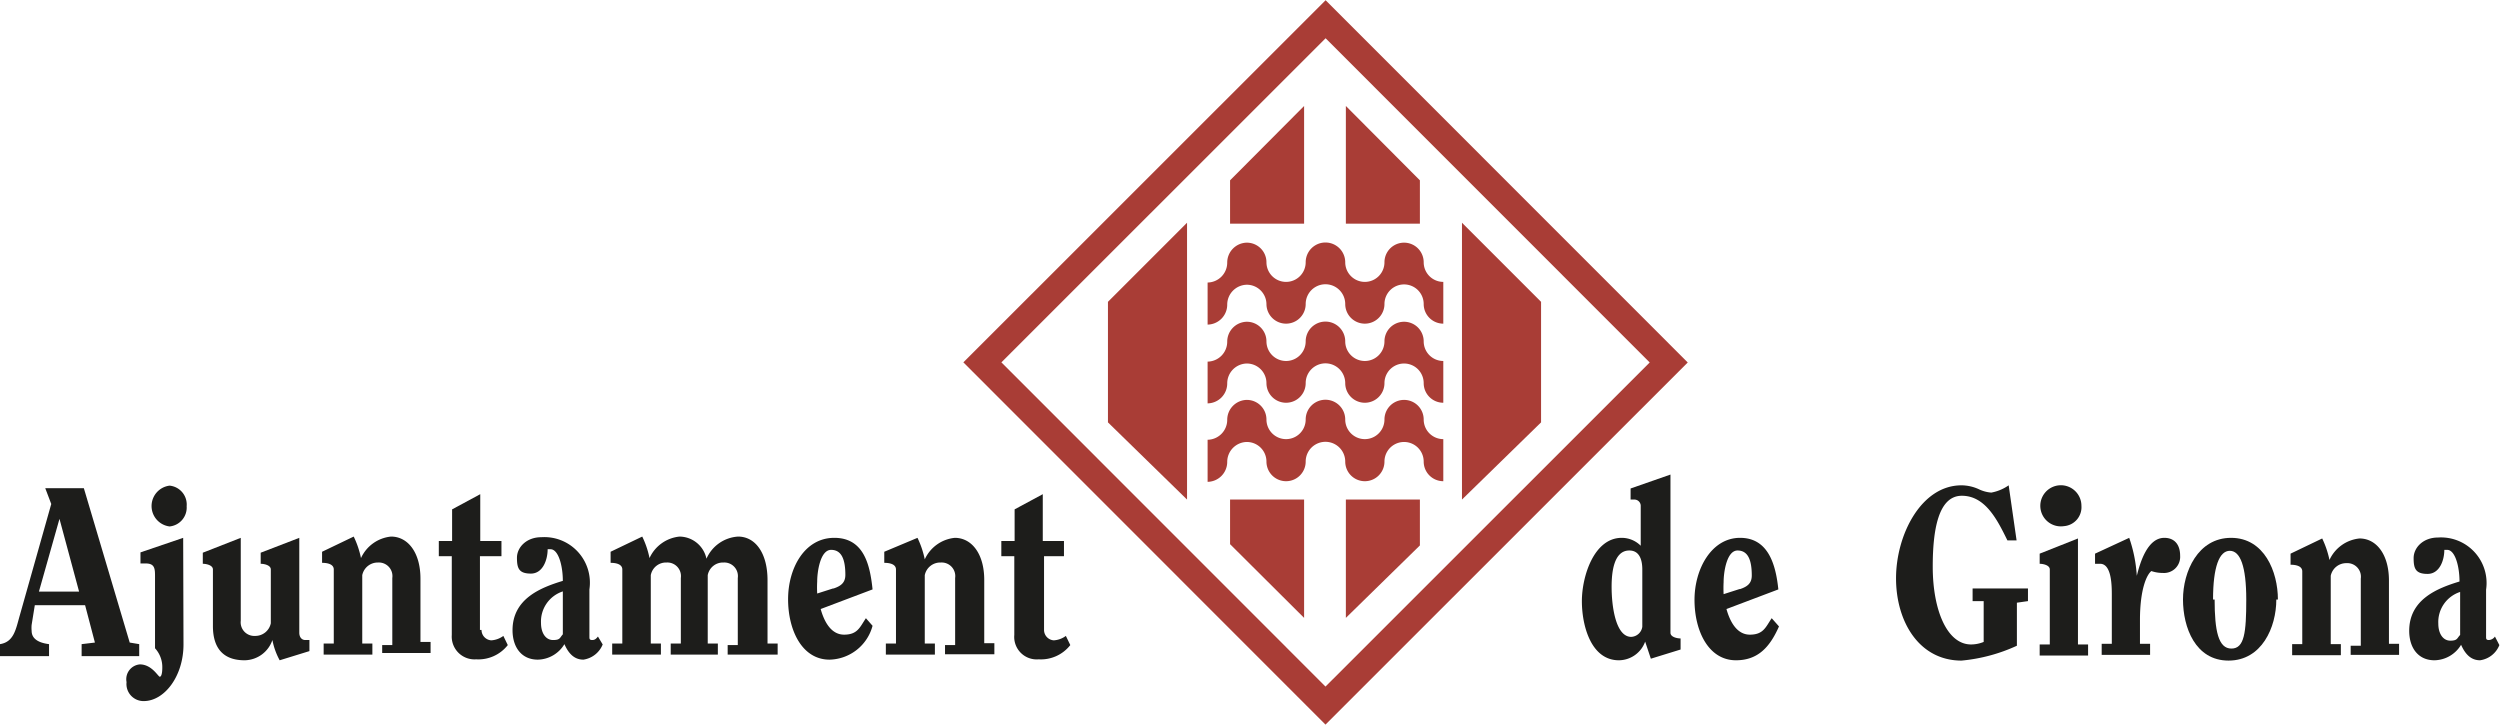 <svg xmlns="http://www.w3.org/2000/svg" viewBox="0 0 79.02 22.9"><defs><style>.cls-1{fill:#a93d36;}.cls-2{fill:none;stroke:#a93d36;stroke-width:0.85px;}.cls-3{fill:#1d1d1b;}</style></defs><title>patro-ajuntament-de-girona</title><g id="Layer_2" data-name="Layer 2"><g id="Capa_1" data-name="Capa 1"><path class="cls-1" d="M45.62,10.23A.62.62,0,0,1,45,9.61a.62.62,0,1,0-1.24,0,.62.62,0,1,1-1.24,0,.62.62,0,1,0-1.25,0,.62.62,0,1,1-1.24,0A.62.62,0,0,0,39.41,9a.63.63,0,0,0-.62.63.63.63,0,0,1-.62.63V8.93a.63.63,0,0,0,.62-.63.63.63,0,0,1,.62-.63.62.62,0,0,1,.62.62.62.62,0,1,0,1.24,0,.62.62,0,0,1,1.25,0,.62.62,0,1,0,1.24,0,.62.62,0,1,1,1.24,0,.62.62,0,0,0,.62.62v1.32"/><path class="cls-1" d="M45.62,12.73a.62.62,0,0,1-.62-.62.62.62,0,1,0-1.24,0,.62.62,0,1,1-1.24,0,.62.62,0,1,0-1.25,0,.62.62,0,1,1-1.24,0,.62.62,0,0,0-.62-.62.63.63,0,0,0-.62.63.63.63,0,0,1-.62.63V11.43a.63.63,0,0,0,.62-.63.63.63,0,0,1,.62-.63.62.62,0,0,1,.62.62.62.62,0,1,0,1.24,0,.62.62,0,0,1,1.25,0,.62.62,0,1,0,1.24,0,.62.62,0,1,1,1.24,0,.62.62,0,0,0,.62.62v1.32"/><path class="cls-1" d="M45.62,15.21a.62.62,0,0,1-.62-.62.62.62,0,0,0-1.24,0,.62.62,0,1,1-1.24,0,.62.62,0,0,0-1.25,0,.62.62,0,1,1-1.24,0,.62.62,0,0,0-.62-.62.63.63,0,0,0-.62.63.63.63,0,0,1-.62.63V13.9a.63.63,0,0,0,.62-.63.63.63,0,0,1,.62-.63.62.62,0,0,1,.62.62.62.62,0,1,0,1.24,0,.62.62,0,0,1,1.25,0,.62.62,0,1,0,1.24,0,.62.62,0,0,1,1.24,0,.62.62,0,0,0,.62.62v1.32"/><rect class="cls-2" x="34.23" y="3.78" width="15.34" height="15.34" transform="translate(4.17 32.98) rotate(-44.99)"/><polyline class="cls-1" points="38.88 17.2 38.88 15.79 41.22 15.79 41.22 19.53 38.88 17.2"/><polyline class="cls-1" points="42.54 19.53 42.54 15.79 44.88 15.79 44.88 17.24 42.54 19.53"/><polyline class="cls-1" points="38.88 5.7 38.88 7.07 41.22 7.07 41.22 3.35 38.88 5.7"/><polyline class="cls-1" points="44.88 5.7 44.88 7.07 42.54 7.07 42.54 3.35 44.88 5.7"/><polyline class="cls-1" points="35.02 13.35 35.02 9.54 37.52 7.04 37.52 15.79 35.02 13.35"/><polyline class="cls-1" points="48.71 13.35 48.71 9.54 46.21 7.04 46.21 15.79 48.71 13.35"/><path class="cls-3" d="M1.22,18.7H2.5l-.62-2.3h0l-.65,2.3M0,20.74v-.38c.44-.07.5-.47.62-.89l1-3.54-.19-.5H2.65L4.1,20.31l.3.05v.38H2.58v-.38L3,20.31l-.31-1.18H1.1L1,19.75a1,1,0,0,0,0,.19c0,.3.31.39.55.42v.38Z"/><path class="cls-3" d="M5.9,16a.6.6,0,0,1-.54.64.65.65,0,0,1,0-1.29A.6.6,0,0,1,5.9,16m-.1,4.37c0,1-.6,1.79-1.26,1.79A.54.54,0,0,1,4,21.56.47.47,0,0,1,4.42,21c.38,0,.58.39.63.39s.08-.11.08-.29a.88.88,0,0,0-.23-.61V18.23c0-.24,0-.42-.29-.42H4.44v-.35L5.79,17Z"/><path class="cls-3" d="M7.61,17v2.62a.43.43,0,0,0,.45.48.5.5,0,0,0,.5-.4V18c0-.14-.22-.18-.32-.18v-.35L9.46,17v3c0,.13.07.23.19.23h.13v.35l-.94.29a2.19,2.19,0,0,1-.23-.64h0a.94.94,0,0,1-.88.64c-.68,0-1-.39-1-1.08V18c0-.14-.22-.18-.32-.18v-.35L7.61,17"/><path class="cls-3" d="M12.08,20.74v-.35l.32,0V18.27a.43.43,0,0,0-.45-.49.5.5,0,0,0-.5.4v2.16l.32,0v.35H10.23v-.35l.32,0V18c0-.16-.18-.21-.37-.21v-.35l1-.48a2.87,2.87,0,0,1,.23.68,1.17,1.17,0,0,1,.95-.68c.53,0,.93.5.93,1.33v2l.32,0v.35H12.08"/><path class="cls-3" d="M15.22,19.91a.33.33,0,0,0,.31.33.72.72,0,0,0,.38-.14l.14.29a1.18,1.18,0,0,1-1,.45.72.72,0,0,1-.77-.77V17.58h-.41V17.1h.42v-1l.89-.48V17.1h.67v.48h-.68v2.33"/><path class="cls-3" d="M17.8,18.69a1,1,0,0,0-.7,1c0,.32.15.54.38.54s.21-.07.31-.18V18.69m1.26,1.68a.78.78,0,0,1-.61.48c-.27,0-.46-.17-.6-.49a1,1,0,0,1-.84.49c-.53,0-.8-.41-.8-.93,0-1,.9-1.35,1.59-1.56,0-.48-.14-1-.39-1h-.09c0,.33-.15.77-.53.77s-.44-.17-.44-.5.3-.65.77-.65a1.44,1.44,0,0,1,1.52,1.65v1.49c0,.07,0,.11.09.11s.13-.05.18-.11Z"/><path class="cls-3" d="M23,20.74v-.35l.32,0V18.27a.43.43,0,0,0-.45-.49.49.49,0,0,0-.5.4v2.16l.32,0v.35H21.2v-.35l.32,0V18.27a.43.43,0,0,0-.45-.49.49.49,0,0,0-.5.4v2.16l.32,0v.35H19.35v-.35l.32,0V18c0-.16-.18-.21-.37-.21v-.35l1-.48a2.83,2.83,0,0,1,.23.68,1.17,1.17,0,0,1,.95-.68.88.88,0,0,1,.85.7,1.17,1.17,0,0,1,1-.7c.53,0,.93.5.93,1.38v2l.32,0v.35H23"/><path class="cls-3" d="M26.35,18.6c.24-.08.37-.19.37-.43,0-.47-.11-.79-.45-.79s-.44.68-.44,1a3.42,3.42,0,0,0,0,.38l.5-.16m1.25,1.18a1.44,1.44,0,0,1-1.36,1.07c-.87,0-1.31-.93-1.31-1.91S25.43,17,26.37,17s1.13.86,1.21,1.63l-1.64.62c.1.36.31.81.74.81s.5-.24.69-.52Z"/><path class="cls-3" d="M29.87,20.74v-.35l.32,0V18.27a.43.43,0,0,0-.45-.49.5.5,0,0,0-.51.4v2.16l.32,0v.35H28v-.35l.32,0V18c0-.16-.18-.21-.37-.21v-.35L29,17a2.91,2.91,0,0,1,.23.68,1.17,1.17,0,0,1,.95-.68c.53,0,.93.5.93,1.33v2l.32,0v.35H29.87"/><path class="cls-3" d="M33,19.91a.33.33,0,0,0,.31.33.72.72,0,0,0,.38-.14l.14.29a1.18,1.18,0,0,1-1,.45.71.71,0,0,1-.77-.77V17.58h-.41V17.1h.42v-1l.89-.48V17.1h.67v.48H33v2.33"/><path class="cls-3" d="M51.91,19.85V18c0-.34-.11-.6-.41-.6-.5,0-.56.71-.56,1.15,0,.62.13,1.58.62,1.58a.37.37,0,0,0,.35-.32M52.8,15V20c0,.14.22.18.32.18v.35l-.94.29L52,20.28a.89.89,0,0,1-.83.59C50.29,20.87,50,19.78,50,19s.38-2,1.26-2a.85.85,0,0,1,.6.25V16a.2.2,0,0,0-.19-.21l-.13,0v-.35Z"/><path class="cls-3" d="M55,18.62c.24-.08.37-.19.37-.43,0-.47-.11-.79-.45-.79s-.44.68-.44,1a3.64,3.64,0,0,0,0,.38l.5-.16m1.25,1.18c-.29.66-.67,1.07-1.36,1.07-.87,0-1.31-.93-1.31-1.91S54.1,17,55,17s1.13.86,1.21,1.63l-1.64.62c.1.36.31.81.74.81s.5-.24.69-.52Z"/><path class="cls-3" d="M63.75,20.41a5.35,5.35,0,0,1-1.75.47c-1.34,0-2.07-1.23-2.07-2.6s.79-2.94,2.07-2.94a1.34,1.34,0,0,1,.54.12,1.11,1.11,0,0,0,.4.11,1.4,1.4,0,0,0,.55-.23l.25,1.74-.29,0c-.31-.63-.69-1.41-1.44-1.41s-.92,1.1-.92,2.24c0,1.39.46,2.46,1.21,2.46a1.06,1.06,0,0,0,.4-.08V19L62.35,19V18.6H64.1V19l-.35.05v1.37"/><path class="cls-3" d="M65.24,16.63a.65.65,0,1,1,.55-.64.6.6,0,0,1-.55.64m.44.39v3.35l.32,0v.35H64.47v-.35l.32,0V18c0-.14-.22-.18-.32-.18V17.5Z"/><path class="cls-3" d="M66.22,17.5,67.3,17a4.49,4.49,0,0,1,.24,1.2h0c.1-.4.33-1.2.87-1.2.31,0,.5.2.5.57a.51.51,0,0,1-.54.54,1.13,1.13,0,0,1-.37-.06c-.15.12-.36.58-.36,1.55,0,.3,0,.54,0,.75l.32,0v.35H66.43v-.35l.32,0V18.82c0-.29,0-1-.37-1h-.16V17.5"/><path class="cls-3" d="M70,18.95c0,1,.12,1.55.53,1.55S71,20,71,18.95s-.19-1.54-.52-1.54-.53.5-.53,1.54m2,0c0,.88-.46,1.93-1.51,1.93S69,19.83,69,18.95,69.47,17,70.52,17,72,18.07,72,18.95Z"/><path class="cls-3" d="M74.3,20.76v-.35l.32,0V18.29a.43.43,0,0,0-.45-.49.5.5,0,0,0-.5.4v2.16l.32,0v.35H72.45v-.35l.32,0V18.06c0-.16-.18-.21-.37-.21V17.5l1-.48a2.94,2.94,0,0,1,.23.68,1.17,1.17,0,0,1,.95-.68c.53,0,.93.5.93,1.33v2l.32,0v.35H74.3"/><path class="cls-3" d="M77.76,18.71a1,1,0,0,0-.69,1c0,.32.15.54.38.54s.21-.08.31-.18V18.71M79,20.39a.77.77,0,0,1-.61.48c-.27,0-.46-.17-.6-.49a1,1,0,0,1-.84.49c-.53,0-.8-.41-.8-.93,0-1,.9-1.35,1.59-1.56,0-.48-.14-1-.39-1h-.09c0,.33-.15.76-.53.76s-.44-.17-.44-.5.3-.65.77-.65a1.44,1.44,0,0,1,1.52,1.65v1.48c0,.07,0,.11.09.11a.25.25,0,0,0,.19-.11Z"/></g></g></svg>